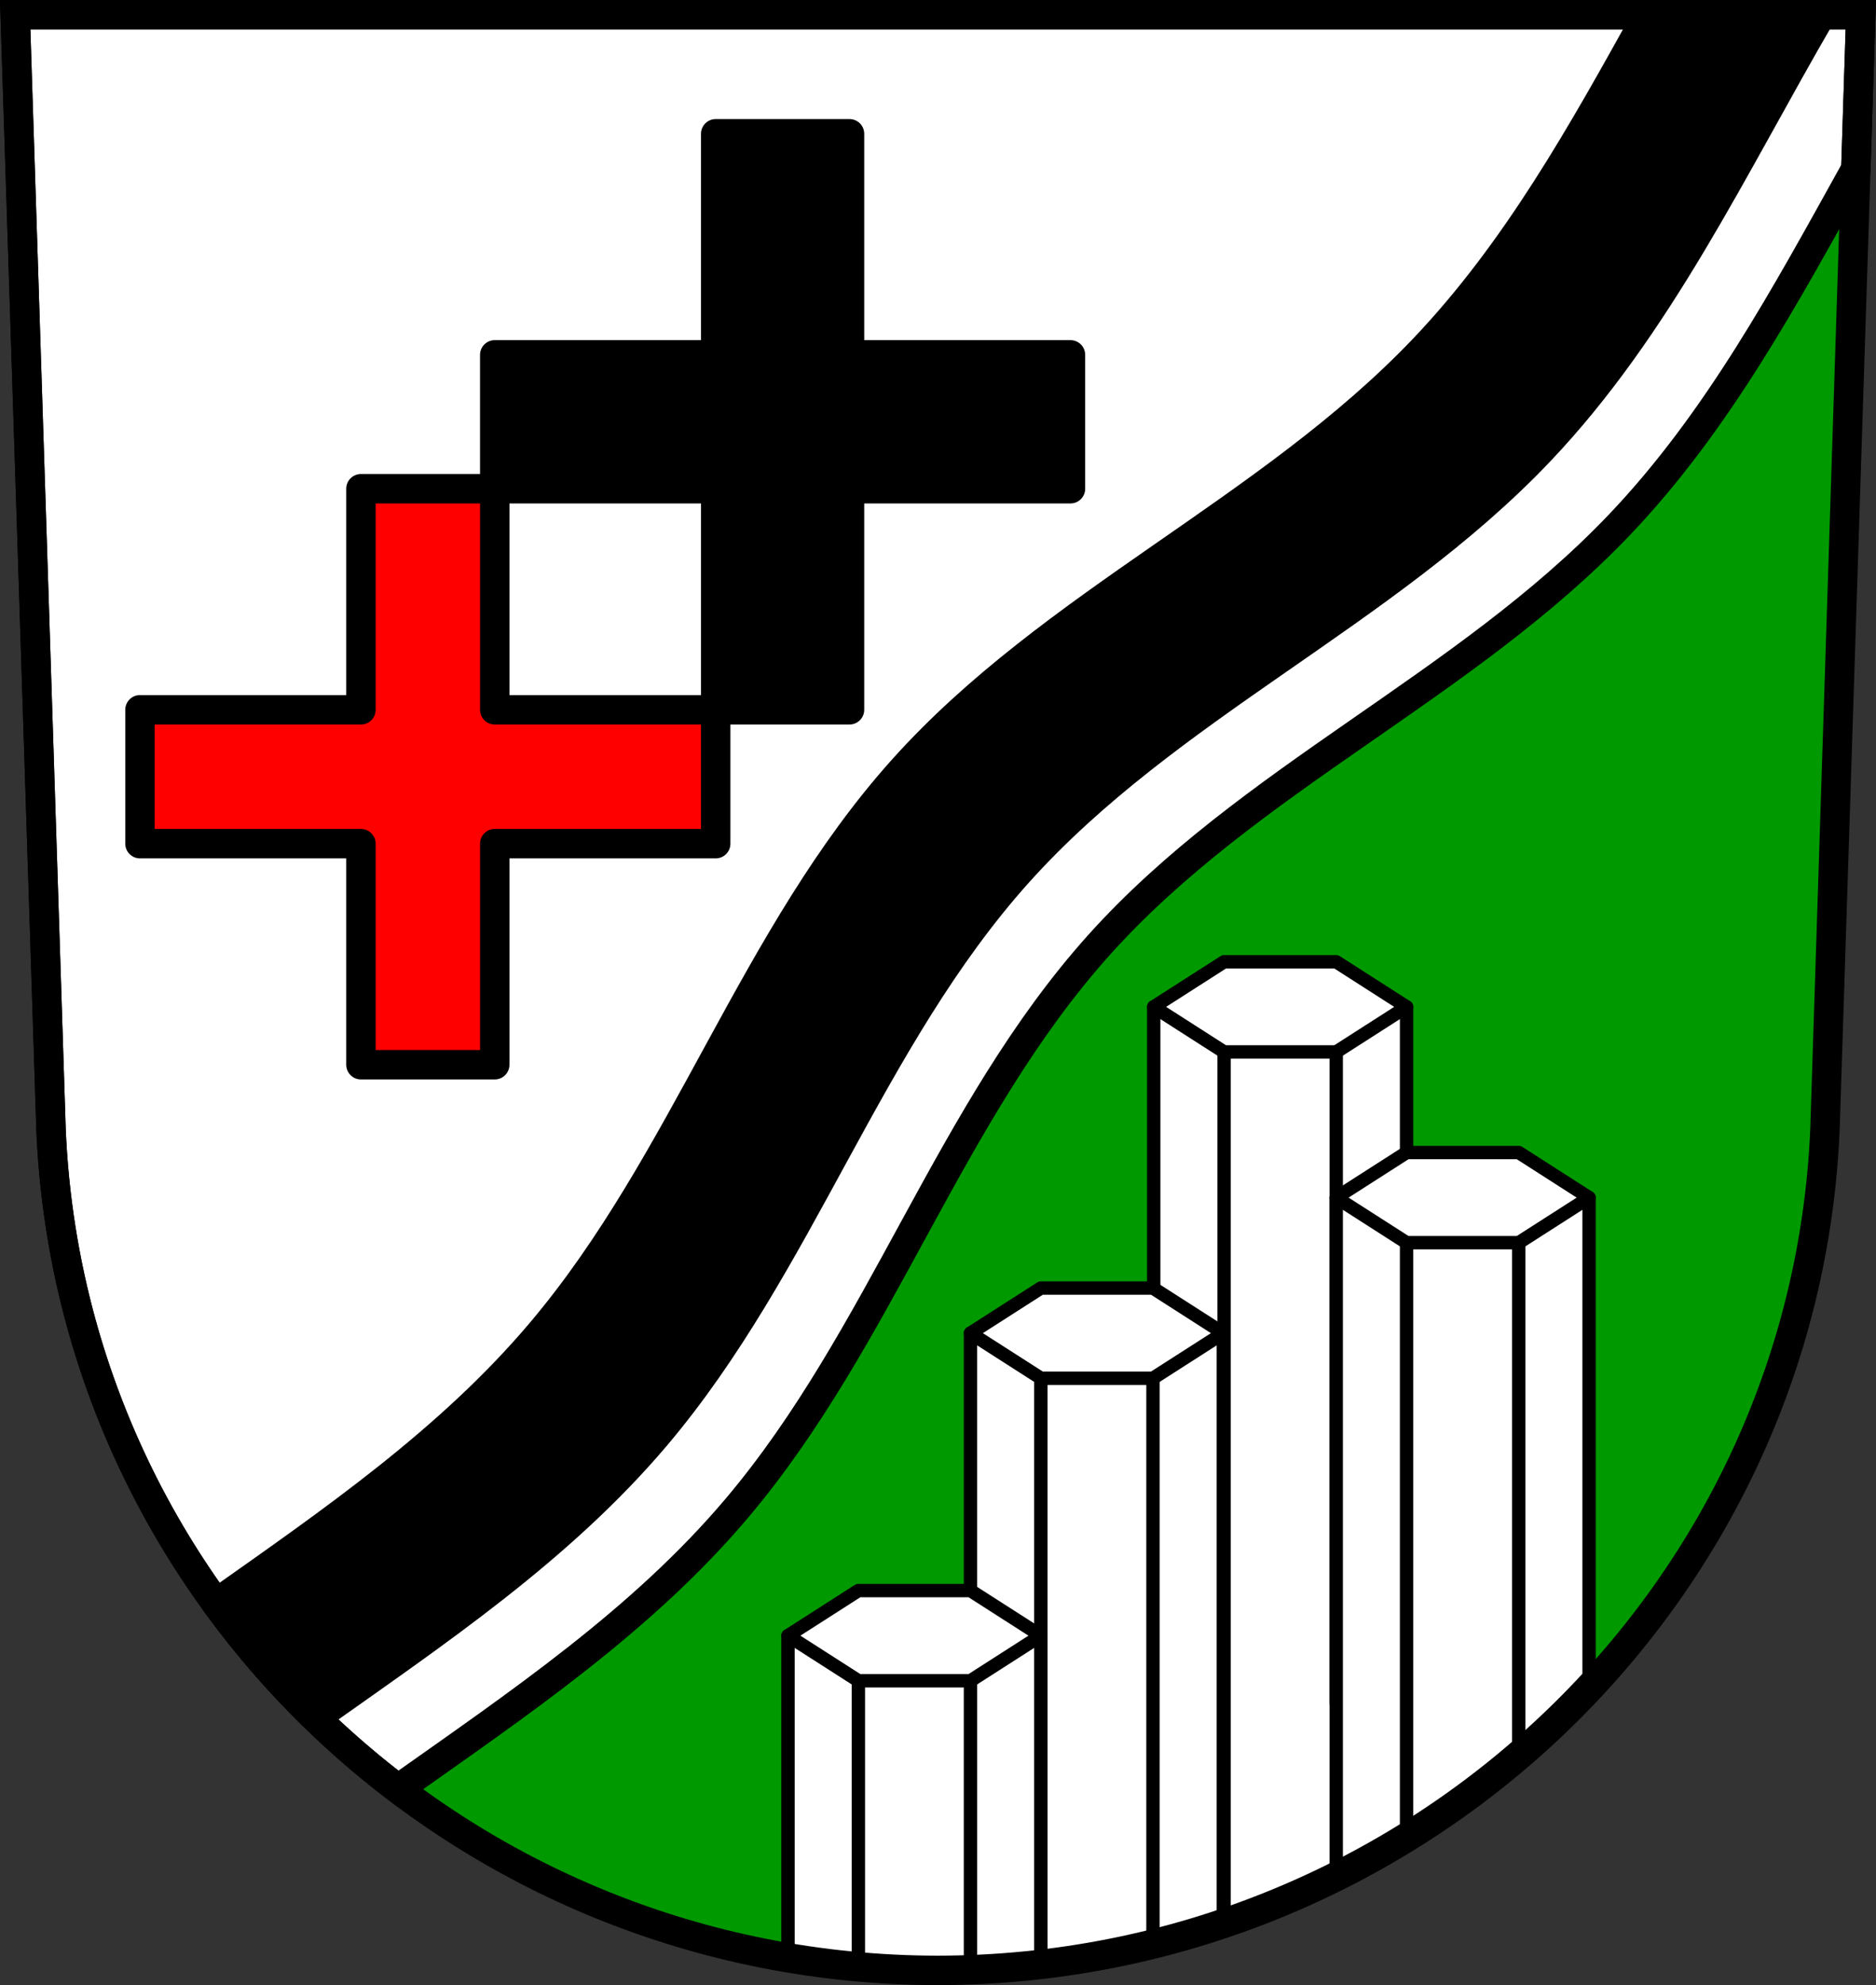 <?xml version="1.0" encoding="UTF-8" standalone="no"?>
<!-- Created with Inkscape (http://www.inkscape.org/) -->

<svg
   xmlns:dc="http://purl.org/dc/elements/1.1/"
   xmlns:cc="http://creativecommons.org/ns#"
   xmlns:rdf="http://www.w3.org/1999/02/22-rdf-syntax-ns#"
   xmlns:svg="http://www.w3.org/2000/svg"
   xmlns="http://www.w3.org/2000/svg"
   xmlns:sodipodi="http://sodipodi.sourceforge.net/DTD/sodipodi-0.dtd"
   xmlns:inkscape="http://www.inkscape.org/namespaces/inkscape"
   width="197.932mm"
   height="209.344mm"
   viewBox="0 0 701.334 741.769"
   id="svg18148"
   version="1.1"
   inkscape:version="0.91 r13725"
   sodipodi:docname="DEU Spessart COA.svg">
  <rect x="0" y="0" width="701.334" height="741.769" fill="#333333" stroke="none"/>
  <defs
     id="defs18150">
    <inkscape:path-effect
       effect="spiro"
       id="path-effect19388"
       is_visible="true" />
    <inkscape:path-effect
       effect="spiro"
       id="path-effect19219"
       is_visible="true" />
    <inkscape:path-effect
       effect="spiro"
       id="path-effect19045"
       is_visible="true" />
    <inkscape:path-effect
       effect="spiro"
       id="path-effect19045-4"
       is_visible="true" />
    <inkscape:path-effect
       effect="spiro"
       id="path-effect19045-8"
       is_visible="true" />
    <inkscape:path-effect
       effect="spiro"
       id="path-effect19045-4-0"
       is_visible="true" />
  </defs>
  <sodipodi:namedview
     id="base"
     pagecolor="#ffffff"
     bordercolor="#666666"
     borderopacity="1.0"
     inkscape:pageopacity="0.0"
     inkscape:pageshadow="2"
     inkscape:zoom="0.72798985"
     inkscape:cx="350.66704"
     inkscape:cy="370.88431"
     inkscape:document-units="px"
     inkscape:current-layer="layer1"
     showgrid="false"
     inkscape:window-width="1366"
     inkscape:window-height="745"
     inkscape:window-x="-8"
     inkscape:window-y="-8"
     inkscape:window-maximized="1"
     fit-margin-top="0"
     fit-margin-left="0"
     fit-margin-right="0"
     fit-margin-bottom="0"
     inkscape:snap-midpoints="true"
     inkscape:snap-smooth-nodes="true"
     inkscape:object-nodes="true"
     inkscape:snap-nodes="true"
     inkscape:object-paths="true" />
  <g
     inkscape:label="Ebene 1"
     inkscape:groupmode="layer"
     id="layer1"
     transform="translate(-25.304,-24.282)">
    <path
       style="fill:#009900;fill-opacity:1;fill-rule:evenodd;stroke:none;stroke-width:11;stroke-opacity:1"
       inkscape:connector-curvature="0"
       d="m 30.983,29.782 13.398,416.624 c 7.415,175.25 153.92,314.046 331.589,314.144 177.51,-0.215 324.069,-139.061 331.589,-314.144 l 13.398,-416.624 -344.979,0 z"
       id="path10563-0-7-0" />
    <path
       style="fill:#ffffff;fill-rule:evenodd;stroke:#000000;stroke-width:11;stroke-opacity:1"
       d="M 5.68 5.5 L 19.078 422.125 C 23.333 522.678 73.388 611.215 148.836 668.453 C 193.966 636.507 239.877 605.626 275.418 563.625 C 329.414 499.814 354.95 415.372 410.797 353.174 C 466.643 290.976 547.859 256.527 605.508 195.996 C 642.351 157.312 667.718 110.029 693.801 63.105 L 695.654 5.5 L 350.676 5.5 L 5.68 5.5 z "
       transform="translate(25.304,24.282)"
       id="path10563-0-7" />
    <path
       style="fill:#000000;fill-rule:evenodd;stroke:#000000;stroke-width:11;stroke-linecap:butt;stroke-linejoin:round;stroke-miterlimit:4;stroke-dasharray:none;stroke-opacity:1"
       d="M 616.084 5.5 C 591.546 49.727 567.023 93.818 532.307 130.27 C 474.657 190.8 393.442 225.25 337.596 287.447 C 281.749 349.645 256.212 434.087 202.217 497.898 C 168.036 538.293 124.259 568.396 80.812 599.059 C 91.933 614.37 104.362 628.681 117.916 641.861 C 163.28 609.731 209.495 578.745 245.227 536.518 C 299.222 472.706 324.759 388.264 380.605 326.066 C 436.452 263.869 517.667 229.419 575.316 168.889 C 620.178 121.784 648.021 61.929 680.867 5.5 L 616.084 5.5 z "
       transform="translate(25.304,24.282)"
       id="path19043-0" />
    <path
       style="opacity:1;fill:#ff0000;fill-opacity:1;fill-rule:nonzero;stroke:#000000;stroke-width:11;stroke-linecap:round;stroke-linejoin:round;stroke-miterlimit:4;stroke-dasharray:none;stroke-dashoffset:0;stroke-opacity:1"
       d="m 160.238,206.905 0,82.605 -82.605,0 0,50.023 82.605,0 0,82.605 50.023,0 0,-82.605 82.604,0 0,-50.023 -82.604,0 0,-82.605 -50.023,0 z"
       id="rect19238-0"
       inkscape:connector-curvature="0" />
    <path
       inkscape:connector-curvature="0"
       style="opacity:1;fill:#000000;fill-opacity:1;fill-rule:nonzero;stroke:#000000;stroke-width:11;stroke-linecap:round;stroke-linejoin:round;stroke-miterlimit:4;stroke-dasharray:none;stroke-dashoffset:0;stroke-opacity:1"
       d="m 292.866,74.276 0,82.605 -82.605,0 0,50.023 82.605,0 0,82.605 50.023,0 0,-82.605 82.604,0 0,-50.023 -82.604,0 0,-82.605 -50.023,0 z"
       id="rect19238-5-4" />
    <path
       style="fill:#ffffff;fill-rule:evenodd;stroke:#000000;stroke-width:5;stroke-linecap:butt;stroke-linejoin:round;stroke-miterlimit:4;stroke-dasharray:none;stroke-opacity:1"
       d="M 431.316 376.236 L 431.316 724.744 L 437.557 724.744 C 469.058 716.255 498.742 703.291 525.842 686.57 L 525.842 376.236 C 494.344 377.246 462.814 377.246 431.316 376.236 z "
       transform="translate(25.304,24.282)"
       id="path19386-3" />
    <path
       style="fill:#ffffff;fill-rule:evenodd;stroke:#000000;stroke-width:5;stroke-linecap:round;stroke-linejoin:round;stroke-miterlimit:4;stroke-dasharray:none;stroke-opacity:1"
       d="m 482.923,383.669 -26.303,16.849 26.303,16.849 20.959,0 20.961,0 26.303,-16.849 -26.303,-16.849 -20.961,0 -20.959,0 z"
       id="path19352-2"
       inkscape:connector-curvature="0" />
    <path
       style="fill:none;fill-rule:evenodd;stroke:#000000;stroke-width:5;stroke-linecap:round;stroke-linejoin:miter;stroke-miterlimit:4;stroke-dasharray:none;stroke-opacity:1"
       d="m 482.923,417.366 0,325.57"
       id="path19393-0"
       inkscape:connector-curvature="0" />
    <path
       style="fill:none;fill-rule:evenodd;stroke:#000000;stroke-width:5;stroke-linecap:round;stroke-linejoin:miter;stroke-miterlimit:4;stroke-dasharray:none;stroke-opacity:1"
       d="m 524.843,417.366 0,243.362"
       id="path19395-3"
       inkscape:connector-curvature="0" />
    <path
       style="fill:#ffffff;fill-rule:evenodd;stroke:#000000;stroke-width:5;stroke-linecap:butt;stroke-linejoin:round;stroke-miterlimit:4;stroke-dasharray:none;stroke-opacity:1"
       d="M 499.539 447.51 L 499.539 701.197 C 535.165 683.427 567.161 659.501 594.064 630.816 L 594.064 447.51 C 562.567 448.52 531.037 448.52 499.539 447.51 z "
       transform="translate(25.304,24.282)"
       id="path19386" />
    <path
       style="fill:#ffffff;fill-rule:evenodd;stroke:#000000;stroke-width:5;stroke-linecap:round;stroke-linejoin:round;stroke-miterlimit:4;stroke-dasharray:none;stroke-opacity:1"
       d="m 551.146,454.942 -26.303,16.849 26.303,16.849 20.959,0 20.961,0 26.303,-16.849 -26.303,-16.849 -20.961,0 -20.959,0 z"
       id="path19352"
       inkscape:connector-curvature="0" />
    <path
       style="fill:none;fill-rule:evenodd;stroke:#000000;stroke-width:5;stroke-linecap:round;stroke-linejoin:miter;stroke-miterlimit:4;stroke-dasharray:none;stroke-opacity:1"
       d="m 551.146,488.64 0,223.018"
       id="path19393"
       inkscape:connector-curvature="0"
       sodipodi:nodetypes="cc" />
    <path
       style="fill:none;fill-rule:evenodd;stroke:#000000;stroke-width:5;stroke-linecap:round;stroke-linejoin:miter;stroke-miterlimit:4;stroke-dasharray:none;stroke-opacity:1"
       d="m 593.066,488.64 0,190.678"
       id="path19395"
       inkscape:connector-curvature="0"
       sodipodi:nodetypes="cc" />
    <g
       id="g19663"
       transform="translate(2,0)">
      <path
         id="path19386-6"
         transform="translate(25.304,24.282)"
         d="m 360.812,498.154 0,237.945 c 32.894,-1.022 64.633,-6.81 94.525,-16.684 l 0,-221.262 c -31.498,1.01 -63.028,1.01 -94.525,0 z"
         style="fill:#ffffff;fill-rule:evenodd;stroke:#000000;stroke-width:5;stroke-linecap:butt;stroke-linejoin:round;stroke-miterlimit:4;stroke-dasharray:none;stroke-opacity:1"
         inkscape:connector-curvature="0" />
      <path
         inkscape:connector-curvature="0"
         id="path19352-9"
         d="m 412.419,505.586 -26.303,16.849 26.303,16.849 20.959,0 20.961,0 26.303,-16.849 -26.303,-16.849 -20.961,0 -20.959,0 z"
         style="fill:#ffffff;fill-rule:evenodd;stroke:#000000;stroke-width:5;stroke-linecap:round;stroke-linejoin:round;stroke-miterlimit:4;stroke-dasharray:none;stroke-opacity:1" />
      <path
         sodipodi:nodetypes="cc"
         inkscape:connector-curvature="0"
         id="path19393-7"
         d="m 412.419,539.284 0,219.482"
         style="fill:none;fill-rule:evenodd;stroke:#000000;stroke-width:5;stroke-linecap:round;stroke-linejoin:miter;stroke-miterlimit:4;stroke-dasharray:none;stroke-opacity:1" />
      <path
         sodipodi:nodetypes="cc"
         inkscape:connector-curvature="0"
         id="path19395-2"
         d="m 454.339,539.284 0,212.54"
         style="fill:none;fill-rule:evenodd;stroke:#000000;stroke-width:5;stroke-linecap:round;stroke-linejoin:miter;stroke-miterlimit:4;stroke-dasharray:none;stroke-opacity:1" />
      <path
         id="path19386-4"
         transform="translate(25.304,24.282)"
         d="m 292.59,611.195 0,120.006 c 18.874,3.314 38.279,5.057 58.076,5.068 12.313,-0.015 24.47,-0.722 36.449,-2.037 l 0,-123.037 c -31.498,1.01 -63.028,1.01 -94.525,0 z"
         style="fill:#ffffff;fill-rule:evenodd;stroke:#000000;stroke-width:5;stroke-linecap:butt;stroke-linejoin:round;stroke-miterlimit:4;stroke-dasharray:none;stroke-opacity:1"
         inkscape:connector-curvature="0" />
      <path
         inkscape:connector-curvature="0"
         id="path19352-8"
         d="m 344.197,618.627 -26.303,16.849 26.303,16.849 20.959,0 20.961,0 26.303,-16.849 -26.303,-16.849 -20.961,0 -20.959,0 z"
         style="fill:#ffffff;fill-rule:evenodd;stroke:#000000;stroke-width:5;stroke-linecap:round;stroke-linejoin:round;stroke-miterlimit:4;stroke-dasharray:none;stroke-opacity:1" />
      <path
         sodipodi:nodetypes="cc"
         inkscape:connector-curvature="0"
         id="path19393-8"
         d="m 344.197,652.325 0,106.441"
         style="fill:none;fill-rule:evenodd;stroke:#000000;stroke-width:5;stroke-linecap:round;stroke-linejoin:miter;stroke-miterlimit:4;stroke-dasharray:none;stroke-opacity:1" />
      <path
         sodipodi:nodetypes="cc"
         inkscape:connector-curvature="0"
         id="path19395-1"
         d="m 386.117,652.325 0,109.355"
         style="fill:none;fill-rule:evenodd;stroke:#000000;stroke-width:5;stroke-linecap:round;stroke-linejoin:miter;stroke-miterlimit:4;stroke-dasharray:none;stroke-opacity:1" />
    </g>
    <path
       style="fill:none;fill-rule:evenodd;stroke:#000000;stroke-width:11;stroke-opacity:1"
       inkscape:connector-curvature="0"
       d="m 30.983,29.782 13.398,416.624 c 7.415,175.25 153.92,314.046 331.589,314.144 177.51,-0.215 324.069,-139.061 331.589,-314.144 l 13.398,-416.624 -344.979,0 z"
       id="path10563-0" />
  </g>
</svg>
